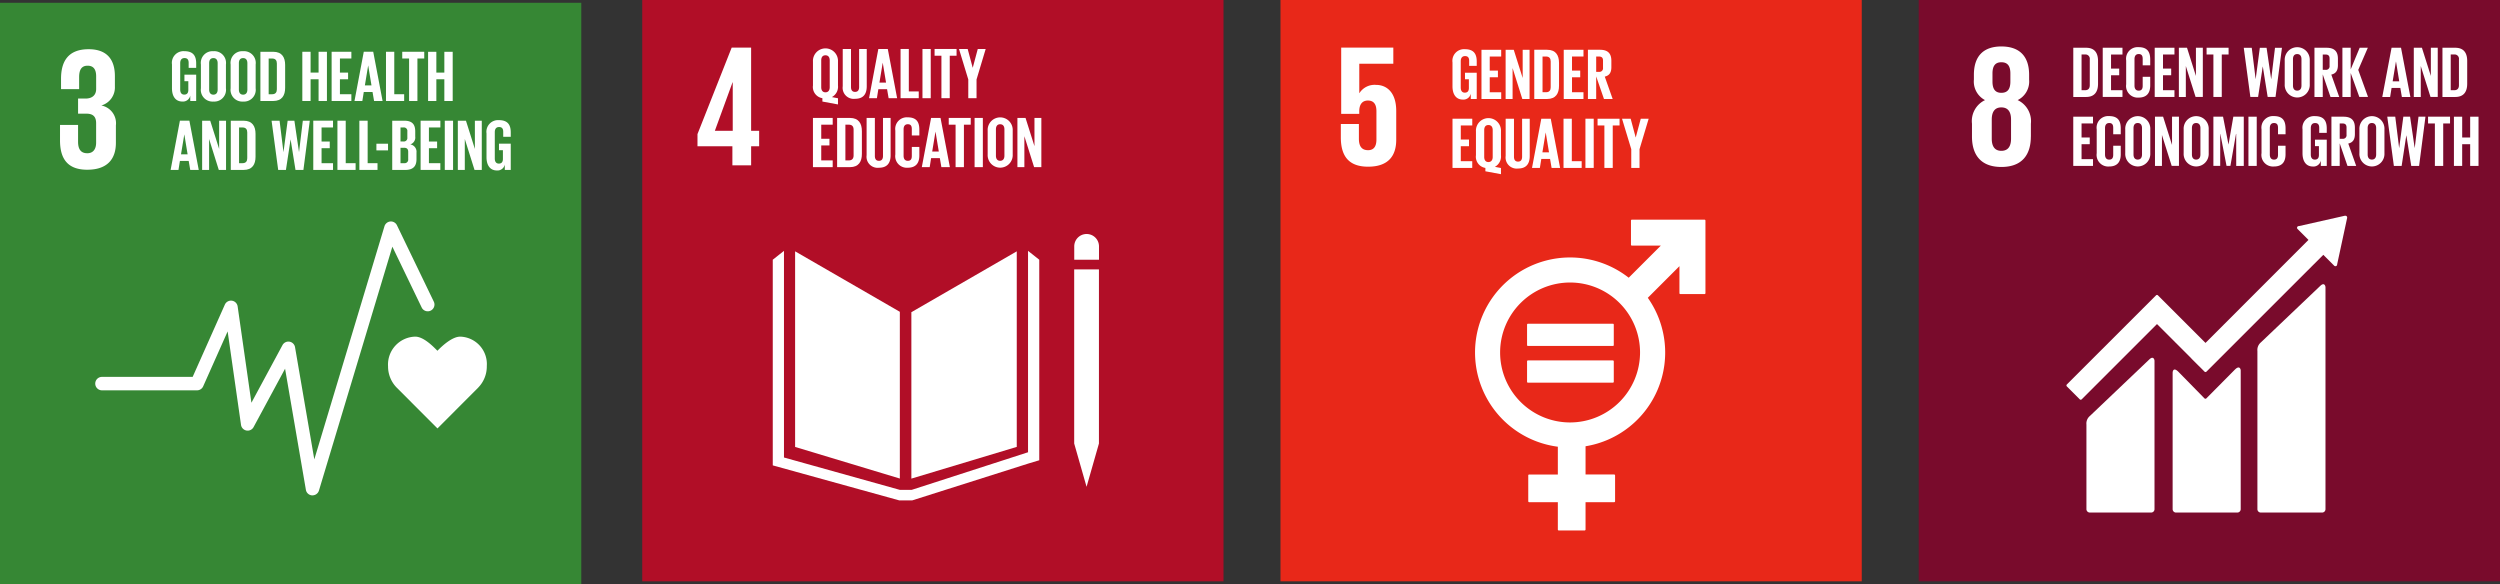 <svg xmlns="http://www.w3.org/2000/svg" xmlns:xlink="http://www.w3.org/1999/xlink" width="323.163" height="75.5" viewBox="0 0 323.163 75.5">
  <rect x="0" y="0" width="323.163" height="75.5" fill="#333333" stroke="none"/>
  <defs>
    <clipPath id="clip-path">
      <rect id="Rectangle_68718" data-name="Rectangle 68718" width="323.163" height="75.497" fill="none"/>
    </clipPath>
  </defs>
  <g id="Group_155393" data-name="Group 155393" transform="translate(0 0.001)">
    <rect id="Rectangle_68708" data-name="Rectangle 68708" width="75.14" height="75.143" transform="translate(248.023 -0.001)" fill="#790b2c"/>
    <g id="Group_155391" data-name="Group 155391" transform="translate(0 0.002)">
      <g id="Group_155390" data-name="Group 155390" transform="translate(0 0)" clip-path="url(#clip-path)">
        <path id="Path_4112" data-name="Path 4112" d="M107,12.677l-7.672,7.3a1.276,1.276,0,0,0-.44,1.1V41.528a.44.44,0,0,0,.44.437h7.926a.435.435,0,0,0,.434-.437V12.86c0-.239-.186-.682-.688-.183" transform="translate(192.916 24.288)" fill="#fff"/>
        <path id="Path_4113" data-name="Path 4113" d="M99.511,15.9l-7.672,7.3a1.27,1.27,0,0,0-.44,1.095V35.244a.44.44,0,0,0,.44.434h7.926a.434.434,0,0,0,.434-.434V16.085c0-.242-.189-.685-.688-.183" transform="translate(178.304 30.574)" fill="#fff"/>
        <path id="Path_4114" data-name="Path 4114" d="M126.81,9.678a.217.217,0,0,0-.207-.227l-.044,0-.062,0-5.875,1.325-.106.012a.22.22,0,0,0-.115.375l.068.068,1.34,1.34L108.5,25.887l-6.147-6.147a.175.175,0,0,0-.251,0l-1.67,1.667v0l-9.856,9.853a.18.18,0,0,0,0,.251l1.67,1.67a.176.176,0,0,0,.248,0l9.735-9.732,4.462,4.462.012.024,1.67,1.664a.175.175,0,0,0,.251,0L123.729,14.5l1.408,1.408a.223.223,0,0,0,.313,0,.21.21,0,0,0,.065-.145v-.021l1.292-6Z" transform="translate(176.595 18.437)" fill="#fff"/>
        <path id="Path_4115" data-name="Path 4115" d="M103.24,16.356,99.527,20.1a.177.177,0,0,1-.239-.009L95.925,16.66c-.614-.614-.75-.115-.75.127V34.416a.437.437,0,0,0,.434.437h7.929a.44.44,0,0,0,.437-.437V16.5c0-.242-.189-.685-.735-.139" transform="translate(185.671 31.4)" fill="#fff"/>
        <path id="Path_4116" data-name="Path 4116" d="M94,13.684V12.023A3.016,3.016,0,0,0,92.29,8.968a2.679,2.679,0,0,0,1.481-2.65V5.69c0-2.378-1.233-3.656-3.591-3.656-2.334,0-3.547,1.278-3.547,3.656v.629a2.706,2.706,0,0,0,1.437,2.65,3,3,0,0,0-1.685,3.054v1.661c0,2.311,1.1,3.928,3.795,3.928,2.715,0,3.815-1.617,3.815-3.928m-4.96-8.15c0-.921.316-1.458,1.145-1.458.853,0,1.169.537,1.169,1.458V6.566c0,.921-.316,1.461-1.169,1.461-.829,0-1.145-.54-1.145-1.461Zm2.4,8.419c0,.921-.336,1.573-1.257,1.573-.9,0-1.236-.652-1.236-1.573v-2.47c0-.921.336-1.57,1.236-1.57.921,0,1.257.649,1.257,1.57Z" transform="translate(168.523 3.968)" fill="#fff"/>
        <path id="Path_4117" data-name="Path 4117" d="M94.022,3.8V6.744c0,.977-.4,1.709-1.549,1.709h-1.65V2.091h1.65c1.148,0,1.549.723,1.549,1.709M92.343,7.58c.44,0,.611-.263.611-.649V3.6a.559.559,0,0,0-.611-.64h-.451V7.58Z" transform="translate(177.181 4.079)" fill="#fff"/>
        <path id="Path_4118" data-name="Path 4118" d="M92.113,2.09V8.452h2.552V7.579H93.187V5.646h1.056V4.785H93.187V2.964h1.478V2.09Z" transform="translate(179.697 4.078)" fill="#fff"/>
        <path id="Path_4119" data-name="Path 4119" d="M93.14,6.86V3.782a1.5,1.5,0,0,1,1.6-1.717c1.18,0,1.508.658,1.508,1.6v.75h-.974V3.576c0-.4-.133-.62-.516-.62s-.543.271-.543.658V7.031c0,.381.156.655.543.655s.516-.245.516-.62V5.9h.974v1.1c0,.909-.375,1.585-1.508,1.585a1.5,1.5,0,0,1-1.6-1.717" transform="translate(181.701 4.028)" fill="#fff"/>
        <path id="Path_4120" data-name="Path 4120" d="M94.39,2.09V8.452h2.552V7.579H95.461V5.646H96.52V4.785H95.461V2.964h1.481V2.09Z" transform="translate(184.139 4.078)" fill="#fff"/>
        <path id="Path_4121" data-name="Path 4121" d="M96.348,4.455v4h-.9V2.091H96.5l1.154,3.647V2.091h.891V8.45h-.938Z" transform="translate(186.204 4.079)" fill="#fff"/>
        <path id="Path_4122" data-name="Path 4122" d="M96.662,2.09v.873h.882V8.452h1.08V2.964h.882V2.09Z" transform="translate(188.572 4.078)" fill="#fff"/>
        <path id="Path_4123" data-name="Path 4123" d="M100.747,4.52l-.6,3.931h-1l-.853-6.359h1.033l.5,4.034h.009l.534-4.034h.873l.59,4.034h.012l.487-4.034h.9L102.4,8.45h-1.015l-.629-3.931Z" transform="translate(191.746 4.08)" fill="#fff"/>
        <path id="Path_4124" data-name="Path 4124" d="M100.085,6.858V3.78a1.621,1.621,0,1,1,3.237,0V6.858a1.621,1.621,0,1,1-3.237,0m2.166.171V3.612c0-.384-.168-.655-.552-.655s-.546.271-.546.655V7.029c0,.384.168.655.546.655s.552-.271.552-.655" transform="translate(195.249 4.03)" fill="#fff"/>
        <path id="Path_4125" data-name="Path 4125" d="M102.459,5.535V8.453h-1.071V2.091h1.558c1.08,0,1.475.534,1.475,1.425v.817c0,.685-.245,1.089-.856,1.228l1.024,2.892h-1.127Zm0-2.57v1.98h.357a.463.463,0,0,0,.525-.525V3.481c0-.348-.159-.516-.525-.516Z" transform="translate(197.791 4.079)" fill="#fff"/>
        <path id="Path_4126" data-name="Path 4126" d="M103.683,5.357v3.1h-1.071V2.09h1.071v2.8l1.163-2.8H105.9L104.66,4.953l1.266,3.5H104.8Z" transform="translate(200.179 4.078)" fill="#fff"/>
        <path id="Path_4127" data-name="Path 4127" d="M104.359,8.453l1.2-6.362h1.222l1.21,6.362h-1.1l-.2-1.166H105.56l-.186,1.166ZM105.7,6.435h.853l-.419-2.552h-.012Z" transform="translate(203.587 4.079)" fill="#fff"/>
        <path id="Path_4128" data-name="Path 4128" d="M106.64,4.455v4h-.9V2.091h1.05l1.154,3.647V2.091h.891V8.45H107.9Z" transform="translate(206.28 4.079)" fill="#fff"/>
        <path id="Path_4129" data-name="Path 4129" d="M110.194,3.8V6.744c0,.977-.4,1.709-1.549,1.709h-1.65V2.091h1.65c1.148,0,1.549.723,1.549,1.709m-1.679,3.78c.44,0,.611-.263.611-.649V3.6a.559.559,0,0,0-.611-.64h-.451V7.58Z" transform="translate(208.729 4.079)" fill="#fff"/>
        <path id="Path_4130" data-name="Path 4130" d="M90.822,5.111v6.362h2.552V10.6H91.893V8.667h1.059V7.8H91.893V5.984h1.481V5.111Z" transform="translate(177.179 9.97)" fill="#fff"/>
        <path id="Path_4131" data-name="Path 4131" d="M91.849,9.88V6.8a1.5,1.5,0,0,1,1.6-1.717c1.18,0,1.508.655,1.508,1.6v.75h-.974V6.6c0-.4-.133-.62-.516-.62s-.543.271-.543.658v3.414c0,.384.156.658.543.658s.516-.245.516-.62V8.915h.974v1.1c0,.909-.375,1.585-1.508,1.585a1.5,1.5,0,0,1-1.6-1.717" transform="translate(179.182 9.92)" fill="#fff"/>
        <path id="Path_4132" data-name="Path 4132" d="M93.1,9.881V6.8a1.621,1.621,0,1,1,3.237,0V9.881a1.621,1.621,0,1,1-3.237,0m2.166.168V6.632c0-.384-.168-.655-.552-.655s-.546.271-.546.655v3.417c0,.384.168.655.546.655s.552-.271.552-.655" transform="translate(181.621 9.922)" fill="#fff"/>
        <path id="Path_4133" data-name="Path 4133" d="M95.3,7.475v4h-.9V5.111h1.05l1.154,3.65V5.111H97.5V11.47H96.56Z" transform="translate(184.164 9.971)" fill="#fff"/>
        <path id="Path_4134" data-name="Path 4134" d="M95.658,9.881V6.8a1.621,1.621,0,1,1,3.237,0V9.881a1.621,1.621,0,1,1-3.237,0m2.166.168V6.632c0-.384-.168-.655-.552-.655s-.546.271-.546.655v3.417c0,.384.168.655.546.655s.552-.271.552-.655" transform="translate(186.613 9.922)" fill="#fff"/>
        <path id="Path_4135" data-name="Path 4135" d="M99.909,7.344h-.027l-.723,4.128h-.5l-.8-4.128h-.018v4.128h-.882V5.111h1.248l.7,3.585h.009l.62-3.585h1.351v6.362h-.977Z" transform="translate(189.155 9.97)" fill="#fff"/>
        <rect id="Rectangle_68709" data-name="Rectangle 68709" width="1.071" height="6.362" transform="translate(290.645 15.082)" fill="#fff"/>
        <path id="Path_4136" data-name="Path 4136" d="M99.069,9.88V6.8a1.5,1.5,0,0,1,1.6-1.717c1.18,0,1.508.655,1.508,1.6v.75H101.2V6.6c0-.4-.13-.62-.516-.62s-.543.271-.543.658v3.414c0,.384.156.658.543.658s.516-.245.516-.62V8.915h.974v1.1c0,.909-.375,1.585-1.508,1.585a1.5,1.5,0,0,1-1.6-1.717" transform="translate(193.267 9.92)" fill="#fff"/>
        <path id="Path_4137" data-name="Path 4137" d="M102.478,8.125H104v3.4h-.77v-.693a.96.96,0,0,1-1.021.767c-.921,0-1.343-.729-1.343-1.714V6.8a1.507,1.507,0,0,1,1.605-1.714c1.183,0,1.529.655,1.529,1.6v.561h-.974V6.6c0-.4-.151-.62-.537-.62s-.552.271-.552.658v3.414c0,.387.156.655.525.655.345,0,.525-.195.525-.608V8.969h-.508Z" transform="translate(196.769 9.922)" fill="#fff"/>
        <path id="Path_4138" data-name="Path 4138" d="M103.2,8.555v2.918h-1.071V5.111h1.558c1.08,0,1.475.534,1.475,1.425v.817c0,.685-.245,1.089-.856,1.23l1.024,2.889h-1.127Zm0-2.57v1.98h.354a.464.464,0,0,0,.528-.525V6.5c0-.348-.159-.516-.528-.516Z" transform="translate(199.243 9.971)" fill="#fff"/>
        <path id="Path_4139" data-name="Path 4139" d="M103.357,9.881V6.8a1.621,1.621,0,1,1,3.237,0V9.881a1.621,1.621,0,1,1-3.237,0m2.166.168V6.632c0-.384-.168-.655-.552-.655s-.546.271-.546.655v3.417c0,.384.168.655.546.655s.552-.271.552-.655" transform="translate(201.632 9.922)" fill="#fff"/>
        <path id="Path_4140" data-name="Path 4140" d="M107.036,7.542l-.6,3.931H105.43l-.853-6.362h1.033l.5,4.037h.009l.534-4.037h.873l.593,4.037h.009l.487-4.037h.9l-.823,6.362h-1.015l-.629-3.931Z" transform="translate(204.013 9.97)" fill="#fff"/>
        <path id="Path_4141" data-name="Path 4141" d="M106.364,5.111v.873h.882v5.489h1.077V5.984h.882V5.111Z" transform="translate(207.499 9.97)" fill="#fff"/>
        <path id="Path_4142" data-name="Path 4142" d="M109.6,8.667h-1.033v2.806H107.5V5.111h1.068V7.8H109.6V5.111h1.08v6.362H109.6Z" transform="translate(209.707 9.971)" fill="#fff"/>
        <rect id="Rectangle_68710" data-name="Rectangle 68710" width="75.14" height="75.14" transform="translate(165.521 0)" fill="#e82819"/>
        <path id="Path_4143" data-name="Path 4143" d="M94.273,9.621H84.892a.124.124,0,0,0-.121.121v3.119a.121.121,0,0,0,.121.118h3.736l-4.149,4.149a12.283,12.283,0,1,0-9.162,21.845v3.591h-3.7a.12.12,0,0,0-.124.121v3.34a.12.12,0,0,0,.124.118h3.7v3.538a.121.121,0,0,0,.121.118h3.34a.121.121,0,0,0,.121-.118V46.143h3.7a.118.118,0,0,0,.118-.118v-3.34a.119.119,0,0,0-.118-.121H78.9v-3.65a12.273,12.273,0,0,0,8.047-19.189l4.09-4.09v3.488a.122.122,0,0,0,.121.121h3.116a.122.122,0,0,0,.124-.121V9.742a.124.124,0,0,0-.124-.121M76.9,35.836a9.044,9.044,0,1,1,9.044-9.044A9.055,9.055,0,0,1,76.9,35.836" transform="translate(126.057 18.769)" fill="#fff"/>
        <path id="Path_4144" data-name="Path 4144" d="M77.984,14.181H67.013a.115.115,0,0,0-.118.106v2.656a.113.113,0,0,0,.118.109H77.984a.114.114,0,0,0,.121-.109V14.287a.115.115,0,0,0-.121-.106" transform="translate(130.501 27.665)" fill="#fff"/>
        <path id="Path_4145" data-name="Path 4145" d="M77.984,15.788H67.013a.115.115,0,0,0-.118.112v2.653a.113.113,0,0,0,.118.109H77.984a.114.114,0,0,0,.121-.109V15.9a.116.116,0,0,0-.121-.112" transform="translate(130.501 30.8)" fill="#fff"/>
        <path id="Path_4146" data-name="Path 4146" d="M63.3,6.908a2.313,2.313,0,0,0-2.154,1.053h-.024V4.169h4.4V2.083H58.784v8.572h2.334v-.336c0-.9.4-1.39,1.121-1.39.788,0,1.1.537,1.1,1.369v3.68c0,.809-.292,1.369-1.077,1.369-.876,0-1.189-.584-1.189-1.481V11.959H58.737v1.726c0,2.313.921,3.795,3.526,3.795,2.582,0,3.635-1.369,3.635-3.479V10.275c0-2.4-1.233-3.367-2.6-3.367" transform="translate(114.586 4.064)" fill="#fff"/>
        <path id="Path_4147" data-name="Path 4147" d="M65.242,5.193h1.52v3.4h-.77V7.9a.959.959,0,0,1-1.021.767c-.921,0-1.343-.729-1.343-1.714V3.868a1.507,1.507,0,0,1,1.605-1.714c1.18,0,1.529.655,1.529,1.593v.564h-.977V3.665c0-.4-.15-.62-.534-.62s-.555.271-.555.658V7.117c0,.384.159.655.525.655.348,0,.525-.2.525-.608V6.037h-.5Z" transform="translate(124.128 4.202)" fill="#fff"/>
        <path id="Path_4148" data-name="Path 4148" d="M64.9,2.18V8.542h2.552V7.668H65.968V5.735h1.059V4.871H65.968V3.05h1.481V2.18Z" transform="translate(126.603 4.252)" fill="#fff"/>
        <path id="Path_4149" data-name="Path 4149" d="M66.856,4.543v4h-.9V2.18h1.05L68.16,5.83V2.18h.891V8.539h-.938Z" transform="translate(128.669 4.252)" fill="#fff"/>
        <path id="Path_4150" data-name="Path 4150" d="M70.41,3.888V6.832c0,.977-.4,1.709-1.546,1.709H67.211V2.179h1.652c1.145,0,1.546.723,1.546,1.709m-1.676,3.78c.437,0,.6-.263.6-.646V3.69c0-.378-.168-.64-.6-.64h-.454V7.668Z" transform="translate(131.117 4.251)" fill="#fff"/>
        <path id="Path_4151" data-name="Path 4151" d="M68.5,2.18V8.542h2.552V7.668H69.57V5.735h1.062V4.871H69.57V3.05h1.484V2.18Z" transform="translate(133.636 4.252)" fill="#fff"/>
        <path id="Path_4152" data-name="Path 4152" d="M70.629,5.623V8.541H69.561V2.179h1.555c1.08,0,1.475.537,1.475,1.425v.817c0,.685-.245,1.089-.853,1.228L72.76,8.541H71.635Zm0-2.57v1.98h.357a.463.463,0,0,0,.525-.525V3.569c0-.348-.159-.516-.525-.516Z" transform="translate(135.702 4.251)" fill="#fff"/>
        <path id="Path_4153" data-name="Path 4153" d="M63.629,5.2v6.362h2.552v-.87H64.7V8.755h1.062V7.893H64.7V6.072h1.484V5.2Z" transform="translate(124.129 10.142)" fill="#fff"/>
        <path id="Path_4154" data-name="Path 4154" d="M65.875,12.044V11.61a1.461,1.461,0,0,1-1.219-1.641V6.891a1.62,1.62,0,1,1,3.234,0V9.969a1.523,1.523,0,0,1-.788,1.5l.788.15v.8Zm.947-1.85V6.723c0-.387-.171-.658-.555-.658s-.543.271-.543.658v3.47c0,.375.168.658.543.658s.555-.283.555-.658" transform="translate(126.133 10.094)" fill="#fff"/>
        <path id="Path_4155" data-name="Path 4155" d="M69.066,5.2v4.816c0,.986-.422,1.623-1.511,1.623a1.435,1.435,0,0,1-1.6-1.623V5.2H67.03v4.916c0,.378.15.629.525.629s.525-.251.525-.629V5.2Z" transform="translate(128.675 10.142)" fill="#fff"/>
        <path id="Path_4156" data-name="Path 4156" d="M67.112,11.564l1.2-6.365h1.222l1.21,6.365h-1.1l-.2-1.166H68.313l-.186,1.166Zm1.343-2.018h.853l-.422-2.552h-.009Z" transform="translate(130.924 10.142)" fill="#fff"/>
        <path id="Path_4157" data-name="Path 4157" d="M68.492,5.2v6.362h2.346v-.87H69.563V5.2Z" transform="translate(133.617 10.142)" fill="#fff"/>
        <rect id="Rectangle_68711" data-name="Rectangle 68711" width="1.071" height="6.362" transform="translate(204.941 15.341)" fill="#fff"/>
        <path id="Path_4158" data-name="Path 4158" d="M69.983,5.2v.873h.882v5.489h1.08V6.072h.882V5.2Z" transform="translate(136.526 10.142)" fill="#fff"/>
        <path id="Path_4159" data-name="Path 4159" d="M73.318,9.141v2.42H72.25V9.141L71.055,5.2h1.118l.646,2.414h.012L73.477,5.2H74.5Z" transform="translate(138.616 10.142)" fill="#fff"/>
        <rect id="Rectangle_68712" data-name="Rectangle 68712" width="75.14" height="75.14" transform="translate(83.019 0)" fill="#b10e27"/>
        <path id="Path_4160" data-name="Path 4160" d="M48.369,18.826,34.831,11.009V36.294l13.538,4.087Z" transform="translate(67.949 21.476)" fill="#fff"/>
        <path id="Path_4161" data-name="Path 4161" d="M39.924,18.876V40.388l13.624-4.1V11.009Z" transform="translate(77.884 21.477)" fill="#fff"/>
        <path id="Path_4162" data-name="Path 4162" d="M47.455,34.3h-.4l1.6,5.6,1.6-5.6h0V11.8h-3.2V34.3Z" transform="translate(91.8 23.025)" fill="#fff"/>
        <path id="Path_4163" data-name="Path 4163" d="M68.3,12.136l-1.452-1.148V37.023L51.805,41.886H50.28L35.3,37.7V10.988l-1.449,1.148V38.72l16.356,4.527h1.667l15.091-4.789,1.334-.4Z" transform="translate(66.041 21.435)" fill="#fff"/>
        <path id="Path_4164" data-name="Path 4164" d="M50.262,11.851a1.6,1.6,0,0,0-3.2,0v1.726h3.2Z" transform="translate(91.8 19.994)" fill="#fff"/>
        <path id="Path_4165" data-name="Path 4165" d="M35.066,17.305h2.423v-2.47h1.036v-2H37.488V2.085H34.974l-4.42,11.178v1.573h4.512ZM32.8,12.838l2.287-6.265h.024v6.265Z" transform="translate(59.606 4.067)" fill="#fff"/>
        <path id="Path_4166" data-name="Path 4166" d="M36.832,8.989V8.555a1.461,1.461,0,0,1-1.219-1.641V3.836a1.62,1.62,0,1,1,3.234,0V6.914a1.523,1.523,0,0,1-.788,1.5l.788.15v.8Zm.947-1.85V3.668c0-.387-.171-.658-.552-.658s-.546.271-.546.658v3.47c0,.375.168.658.546.658s.552-.283.552-.658" transform="translate(69.475 4.134)" fill="#fff"/>
        <path id="Path_4167" data-name="Path 4167" d="M40.021,2.145V6.961c0,.986-.422,1.623-1.511,1.623a1.433,1.433,0,0,1-1.593-1.623V2.145h1.068V7.061c0,.378.15.629.525.629s.525-.251.525-.629V2.145Z" transform="translate(72.019 4.185)" fill="#fff"/>
        <path id="Path_4168" data-name="Path 4168" d="M38.07,8.509l1.2-6.365h1.222L41.7,8.509H40.6l-.2-1.166H39.271l-.186,1.166Zm1.343-2.018h.853l-.422-2.552h-.009Z" transform="translate(74.268 4.183)" fill="#fff"/>
        <path id="Path_4169" data-name="Path 4169" d="M39.45,2.144V8.506H41.8V7.633H40.518V2.144Z" transform="translate(76.961 4.183)" fill="#fff"/>
        <rect id="Rectangle_68713" data-name="Rectangle 68713" width="1.068" height="6.362" transform="translate(119.243 6.33)" fill="#fff"/>
        <path id="Path_4170" data-name="Path 4170" d="M40.94,2.144v.873h.885V8.506H42.9V3.018h.882V2.144Z" transform="translate(79.868 4.183)" fill="#fff"/>
        <path id="Path_4171" data-name="Path 4171" d="M44.275,6.087v2.42H43.207V6.087l-1.2-3.942H43.13l.646,2.414h.012l.646-2.414h1.024Z" transform="translate(81.958 4.183)" fill="#fff"/>
        <path id="Path_4172" data-name="Path 4172" d="M35.612,5.165v6.362h2.552v-.873H36.684V8.721h1.062V7.859H36.684V6.038h1.481V5.165Z" transform="translate(69.474 10.076)" fill="#fff"/>
        <path id="Path_4173" data-name="Path 4173" d="M39.873,6.874V9.818c0,.977-.4,1.709-1.549,1.709H36.671V5.165h1.652c1.145,0,1.549.723,1.549,1.709m-1.682,3.78c.443,0,.611-.263.611-.646V6.676c0-.378-.168-.64-.611-.64h-.449v4.618Z" transform="translate(71.539 10.076)" fill="#fff"/>
        <path id="Path_4174" data-name="Path 4174" d="M41.067,5.165V9.981c0,.986-.422,1.623-1.511,1.623a1.433,1.433,0,0,1-1.593-1.623V5.165h1.068v4.916c0,.378.15.629.525.629s.525-.251.525-.629V5.165Z" transform="translate(74.059 10.076)" fill="#fff"/>
        <path id="Path_4175" data-name="Path 4175" d="M39.221,9.934V6.856a1.5,1.5,0,0,1,1.593-1.717c1.183,0,1.511.655,1.511,1.593v.752h-.974V6.65c0-.4-.133-.62-.516-.62s-.546.271-.546.658v3.417c0,.381.159.655.546.655s.516-.245.516-.62V8.969h.974v1.1c0,.909-.375,1.585-1.511,1.585a1.5,1.5,0,0,1-1.593-1.717" transform="translate(76.514 10.025)" fill="#fff"/>
        <path id="Path_4176" data-name="Path 4176" d="M40.381,11.529l1.2-6.365H42.8l1.21,6.365h-1.1l-.2-1.166H41.582L41.4,11.529Zm1.343-2.018h.853l-.422-2.552h-.009Z" transform="translate(78.777 10.074)" fill="#fff"/>
        <path id="Path_4177" data-name="Path 4177" d="M41.561,5.165v.873h.885v5.489h1.077V6.038h.882V5.165Z" transform="translate(81.078 10.076)" fill="#fff"/>
        <rect id="Rectangle_68714" data-name="Rectangle 68714" width="1.068" height="6.362" transform="translate(125.98 15.241)" fill="#fff"/>
        <path id="Path_4178" data-name="Path 4178" d="M43.266,9.932V6.854a1.621,1.621,0,1,1,3.237,0V9.932a1.621,1.621,0,1,1-3.237,0m2.166.171V6.686c0-.384-.168-.655-.552-.655s-.546.271-.546.655V10.1c0,.384.168.655.546.655s.552-.271.552-.655" transform="translate(84.405 10.027)" fill="#fff"/>
        <path id="Path_4179" data-name="Path 4179" d="M45.469,7.529v4h-.9V5.165h1.05l1.154,3.65V5.165h.891v6.359h-.938Z" transform="translate(86.947 10.076)" fill="#fff"/>
        <rect id="Rectangle_68715" data-name="Rectangle 68715" width="75.14" height="75.14" transform="translate(0 0.357)" fill="#368734"/>
        <path id="Path_4180" data-name="Path 4180" d="M29.761,18.594a3.548,3.548,0,0,0-3.426-3.848c-1.033,0-2.278,1.133-2.954,1.827-.676-.693-1.838-1.827-2.871-1.827A3.61,3.61,0,0,0,17,18.591a3.9,3.9,0,0,0,1.095,2.721l5.291,5.3L28.67,21.32l0-.006a3.9,3.9,0,0,0,1.095-2.721" transform="translate(33.162 28.767)" fill="#fff"/>
        <path id="Path_4181" data-name="Path 4181" d="M32.255,45.106l-.053,0a.864.864,0,0,1-.8-.717L28.711,28.732,24.639,36.28a.868.868,0,0,1-1.623-.289L21.287,23.91l-3.163,7.1a.868.868,0,0,1-.794.516H5.042a.869.869,0,1,1,0-1.738H16.766l4.161-9.342a.868.868,0,0,1,1.652.23l1.782,12.455,4.013-7.445A.87.87,0,0,1,30,25.955l2.49,14.5,9.068-30.131A.88.88,0,0,1,42.32,9.7a.87.87,0,0,1,.853.49l4.774,9.894a.87.87,0,0,1-1.567.755l-3.8-7.882-9.49,31.524a.872.872,0,0,1-.832.62" transform="translate(8.139 18.927)" fill="#fff"/>
        <path id="Path_4182" data-name="Path 4182" d="M6.152,17.732c2.582,0,3.7-1.369,3.7-3.479V12.008A2.335,2.335,0,0,0,7.97,9.429a2.435,2.435,0,0,0,1.753-2.47V5.634c0-2.154-1.036-3.479-3.391-3.479-2.65,0-3.571,1.57-3.571,3.815V7.316H5.1V5.77c0-.944.3-1.484,1.1-1.484s1.1.54,1.1,1.369V7.3c0,.809-.54,1.233-1.369,1.233H4.963v1.953H6.04c.9,0,1.257.428,1.257,1.233V14.23c0,.809-.36,1.372-1.145,1.372-.873,0-1.189-.584-1.189-1.481V11.943H2.629v1.995c0,2.313.921,3.795,3.523,3.795" transform="translate(5.129 4.204)" fill="#fff"/>
        <path id="Path_4183" data-name="Path 4183" d="M9.146,5.28h1.52v3.4H9.9V7.983a.959.959,0,0,1-1.021.767c-.921,0-1.343-.729-1.343-1.714V3.955A1.507,1.507,0,0,1,9.137,2.241c1.183,0,1.529.655,1.529,1.593V4.4H9.692V3.752c0-.4-.15-.62-.537-.62S8.6,3.4,8.6,3.79V7.2c0,.384.156.655.525.655.345,0,.525-.2.525-.608V6.124H9.146Z" transform="translate(14.694 4.372)" fill="#fff"/>
        <path id="Path_4184" data-name="Path 4184" d="M8.8,7.037V3.956a1.513,1.513,0,0,1,1.614-1.714,1.517,1.517,0,0,1,1.623,1.714V7.037a1.52,1.52,0,0,1-1.623,1.714A1.517,1.517,0,0,1,8.8,7.037m2.166.168V3.788c0-.384-.168-.655-.552-.655s-.546.271-.546.655V7.205c0,.384.168.655.546.655s.552-.271.552-.655" transform="translate(17.169 4.374)" fill="#fff"/>
        <path id="Path_4185" data-name="Path 4185" d="M10.1,7.037V3.956a1.513,1.513,0,0,1,1.614-1.714,1.517,1.517,0,0,1,1.623,1.714V7.037a1.52,1.52,0,0,1-1.623,1.714A1.517,1.517,0,0,1,10.1,7.037m2.166.168V3.788c0-.384-.168-.655-.552-.655s-.546.271-.546.655V7.205c0,.384.168.655.546.655s.552-.271.552-.655" transform="translate(19.711 4.374)" fill="#fff"/>
        <path id="Path_4186" data-name="Path 4186" d="M14.606,3.976V6.92c0,.977-.4,1.709-1.549,1.709h-1.65V2.267h1.65c1.145,0,1.549.723,1.549,1.709m-1.679,3.78c.44,0,.608-.263.608-.646V3.778c0-.378-.168-.64-.608-.64h-.451V7.756Z" transform="translate(22.253 4.423)" fill="#fff"/>
        <path id="Path_4187" data-name="Path 4187" d="M15.345,5.822H14.312V8.629H13.244V2.267h1.068V4.958h1.033V2.267h1.08V8.629h-1.08Z" transform="translate(25.836 4.422)" fill="#fff"/>
        <path id="Path_4188" data-name="Path 4188" d="M14.527,2.267V8.629H17.08V7.755H15.6V5.823h1.056V4.961H15.6V3.137H17.08v-.87Z" transform="translate(28.34 4.422)" fill="#fff"/>
        <path id="Path_4189" data-name="Path 4189" d="M15.529,8.631l1.2-6.365h1.222l1.21,6.365h-1.1l-.2-1.166H16.73l-.186,1.166Zm1.343-2.018h.853L17.305,4.06h-.012Z" transform="translate(30.294 4.421)" fill="#fff"/>
        <path id="Path_4190" data-name="Path 4190" d="M16.909,2.267V8.629h2.349V7.755H17.98V2.267Z" transform="translate(32.986 4.422)" fill="#fff"/>
        <path id="Path_4191" data-name="Path 4191" d="M17.621,2.267v.87h.885V8.629h1.077V3.137h.882v-.87Z" transform="translate(34.375 4.422)" fill="#fff"/>
        <path id="Path_4192" data-name="Path 4192" d="M20.854,5.822H19.821V8.629H18.753V2.267h1.068V4.958h1.033V2.267h1.08V8.629h-1.08Z" transform="translate(36.584 4.422)" fill="#fff"/>
        <path id="Path_4193" data-name="Path 4193" d="M7.474,11.651l1.2-6.365H9.9l1.21,6.365h-1.1l-.2-1.166H8.675l-.186,1.166ZM8.817,9.633h.853L9.25,7.08H9.239Z" transform="translate(14.581 10.312)" fill="#fff"/>
        <path id="Path_4194" data-name="Path 4194" d="M9.755,7.651v4h-.9V5.287H9.9l1.154,3.65V5.287h.891v6.359h-.938Z" transform="translate(17.274 10.314)" fill="#fff"/>
        <path id="Path_4195" data-name="Path 4195" d="M13.309,7V9.94c0,.977-.4,1.709-1.549,1.709H10.11V5.287h1.65c1.145,0,1.549.723,1.549,1.709m-1.679,3.78c.44,0,.608-.263.608-.646V6.8c0-.378-.168-.64-.608-.64h-.451v4.618Z" transform="translate(19.723 10.314)" fill="#fff"/>
        <path id="Path_4196" data-name="Path 4196" d="M14.354,7.716l-.6,3.931h-1L11.9,5.287h1.033l.5,4.034h.009l.534-4.034h.873l.593,4.034h.009l.487-4.034h.9l-.823,6.359H14.991l-.629-3.931Z" transform="translate(23.206 10.315)" fill="#fff"/>
        <path id="Path_4197" data-name="Path 4197" d="M13.724,5.286v6.362h2.552v-.87H14.795V8.842h1.059V7.98H14.795V6.16h1.481V5.286Z" transform="translate(26.772 10.313)" fill="#fff"/>
        <path id="Path_4198" data-name="Path 4198" d="M14.782,5.286v6.362h2.349v-.87H15.853V5.286Z" transform="translate(28.837 10.313)" fill="#fff"/>
        <path id="Path_4199" data-name="Path 4199" d="M15.742,5.286v6.362h2.346v-.87H16.813V5.286Z" transform="translate(30.711 10.313)" fill="#fff"/>
        <rect id="Rectangle_68716" data-name="Rectangle 68716" width="1.502" height="0.862" transform="translate(48.656 18.575)" fill="#fff"/>
        <path id="Path_4200" data-name="Path 4200" d="M17.182,5.287h1.549c1.068,0,1.425.5,1.425,1.4v.646a.931.931,0,0,1-.637,1.015.964.964,0,0,1,.8,1.059v.844c0,.9-.407,1.4-1.475,1.4H17.182Zm1.071,2.685h.375a.454.454,0,0,0,.508-.519V6.674a.45.45,0,0,0-.516-.513h-.366Zm0,.814v1.989h.469a.46.46,0,0,0,.525-.516V9.3c0-.339-.159-.516-.537-.516Z" transform="translate(33.519 10.314)" fill="#fff"/>
        <path id="Path_4201" data-name="Path 4201" d="M18.425,5.286v6.362h2.552v-.87H19.5V8.842h1.059V7.98H19.5V6.16h1.481V5.286Z" transform="translate(35.944 10.313)" fill="#fff"/>
        <rect id="Rectangle_68717" data-name="Rectangle 68717" width="1.071" height="6.362" transform="translate(57.494 15.601)" fill="#fff"/>
        <path id="Path_4202" data-name="Path 4202" d="M20.956,7.651v4h-.9V5.287h1.05l1.154,3.65V5.287h.891v6.359h-.938Z" transform="translate(39.126 10.314)" fill="#fff"/>
        <path id="Path_4203" data-name="Path 4203" d="M22.926,8.3h1.52v3.4h-.77V11a.959.959,0,0,1-1.021.767c-.921,0-1.343-.729-1.343-1.714V6.979a1.508,1.508,0,0,1,1.605-1.717c1.183,0,1.529.655,1.529,1.593v.564h-.974V6.773c0-.4-.15-.62-.537-.62s-.552.271-.552.658v3.414c0,.384.159.655.525.655.345,0,.525-.2.525-.608V9.145h-.508Z" transform="translate(41.576 10.265)" fill="#fff"/>
      </g>
    </g>
  </g>
</svg>
